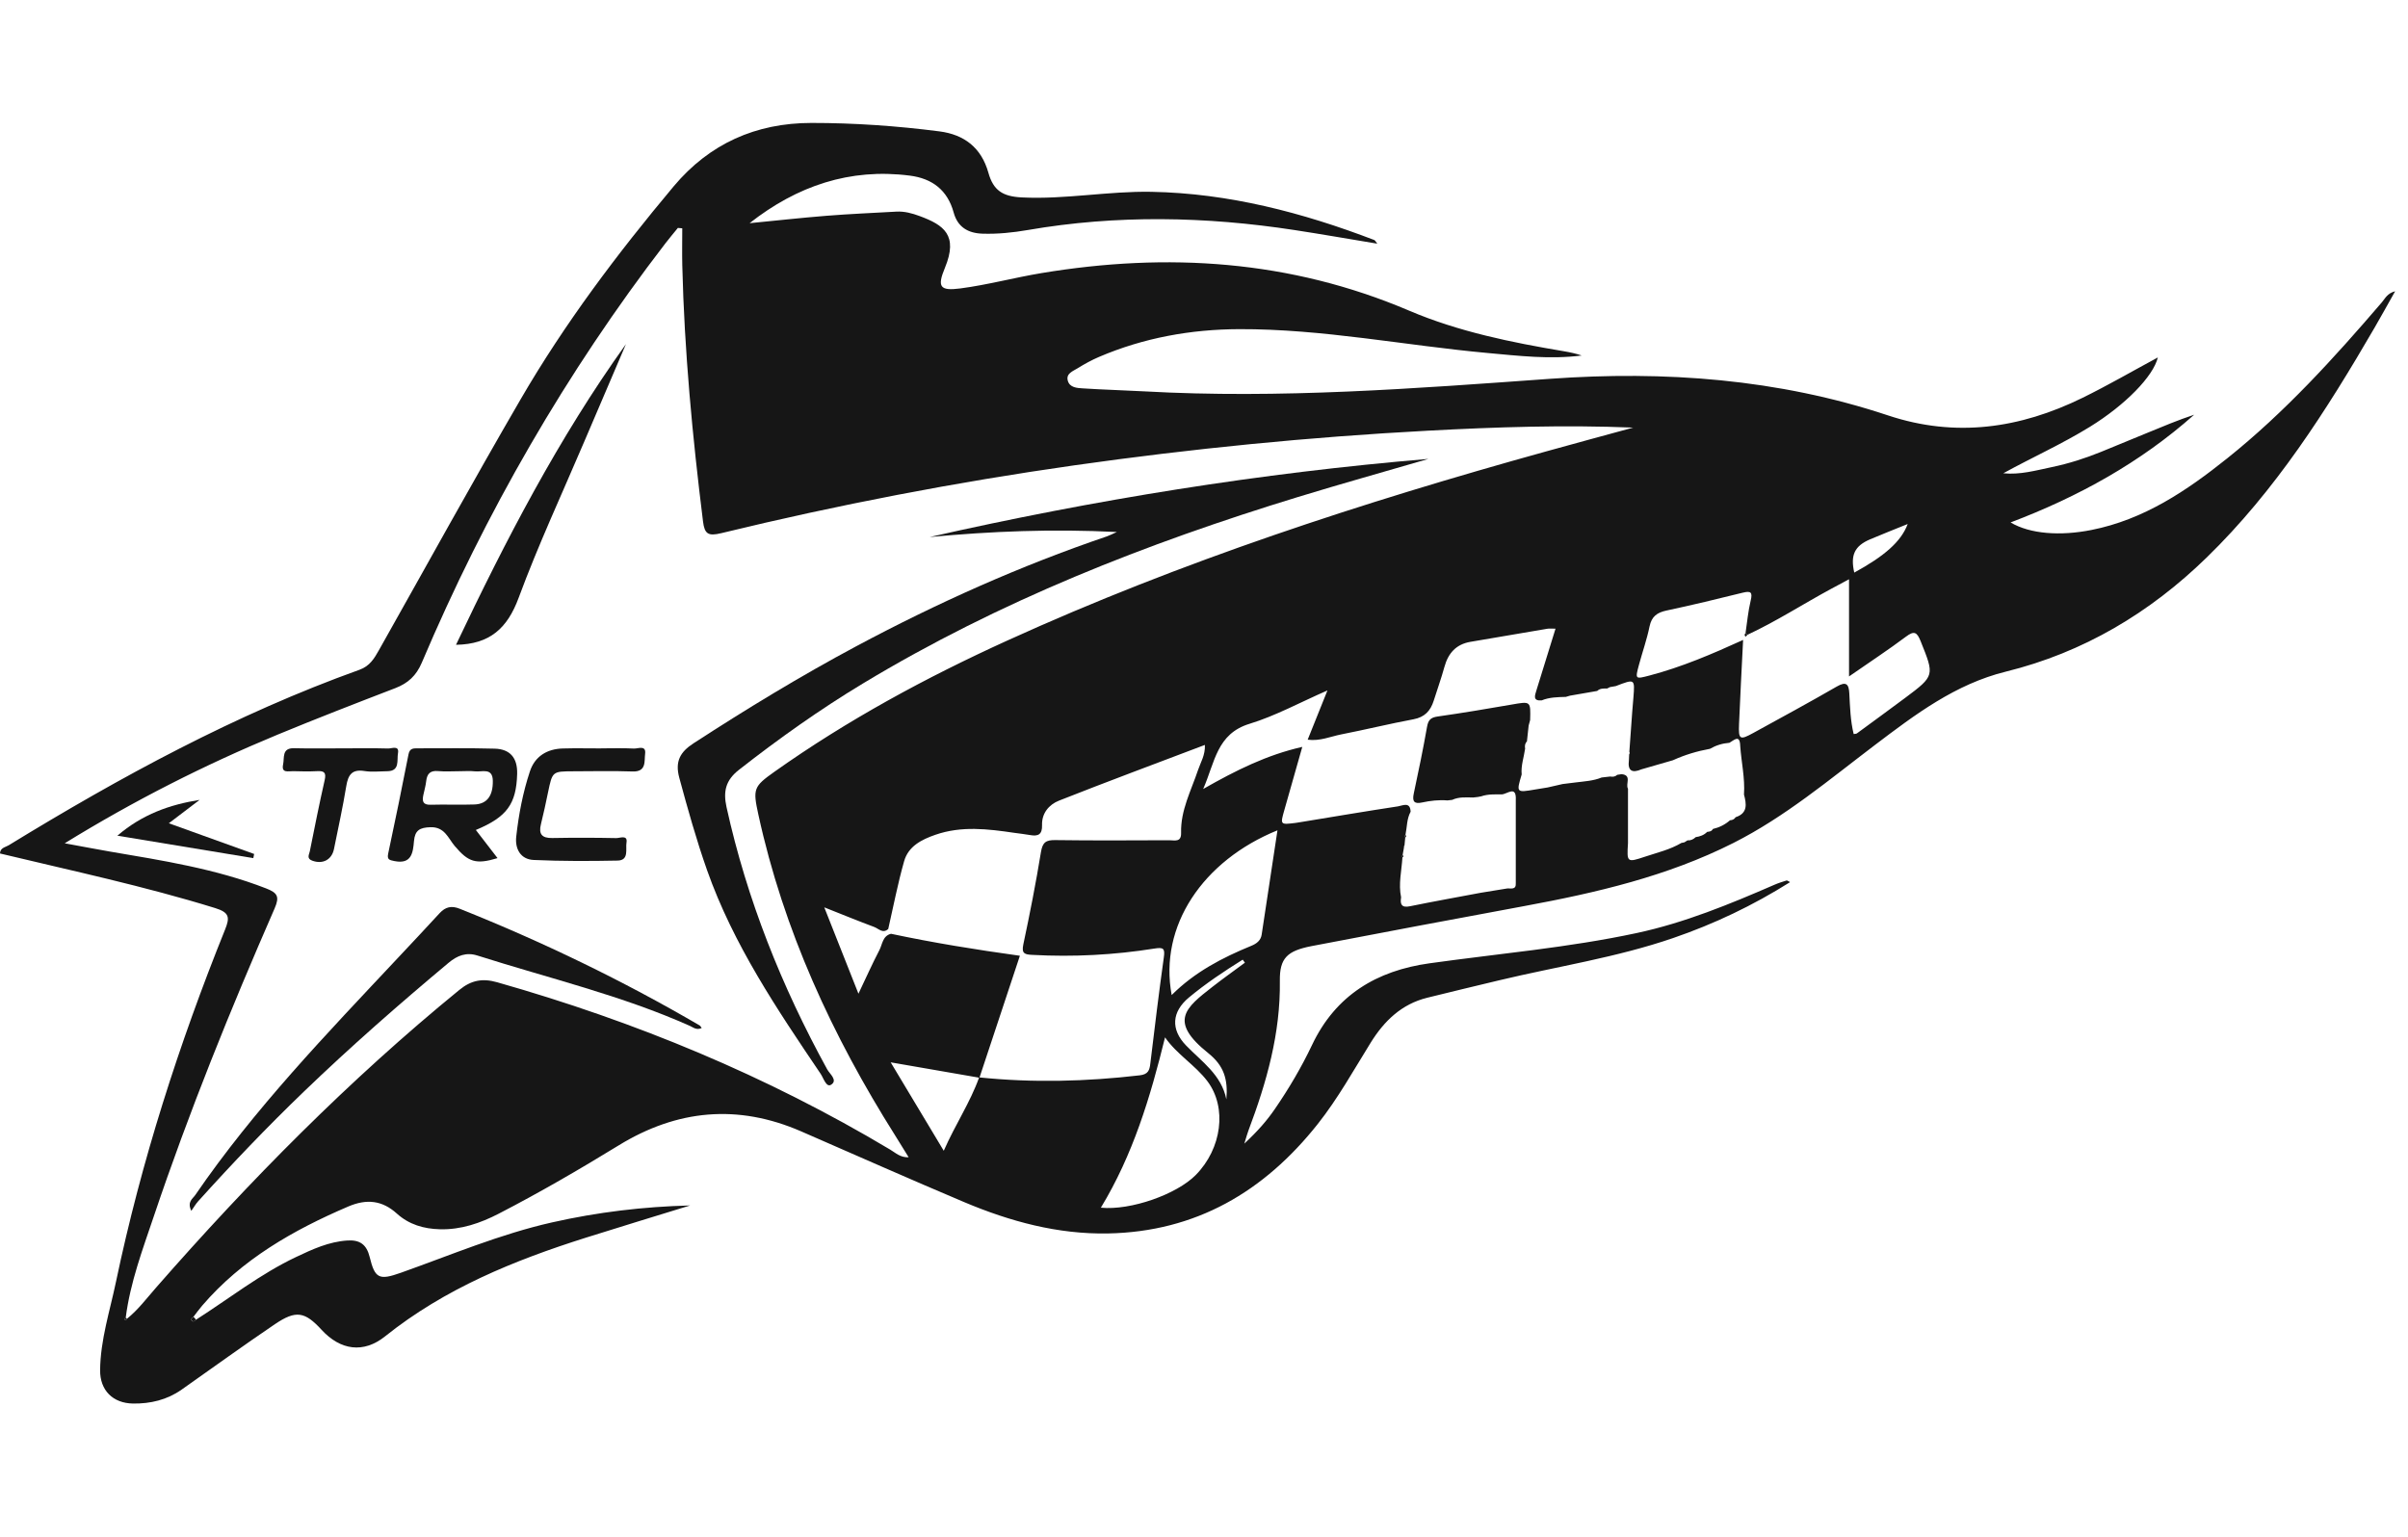 <svg width="94" height="60" viewBox="0 0 94 60" fill="none" xmlns="http://www.w3.org/2000/svg">
<g clip-path="url(#clip0_2749_7872)">
<path d="M7.654 51.525C8.95 50.697 10.165 49.737 11.564 49.075C12.202 48.773 12.838 48.48 13.56 48.433C14.048 48.401 14.312 48.591 14.431 49.079C14.637 49.924 14.801 49.994 15.656 49.69C17.608 48.997 19.52 48.184 21.553 47.726C23.325 47.326 25.117 47.111 26.941 47.065C25.583 47.484 24.224 47.896 22.87 48.323C20.064 49.211 17.364 50.309 15.032 52.176C14.187 52.852 13.289 52.719 12.556 51.923C11.9 51.209 11.556 51.143 10.732 51.7C9.503 52.532 8.3 53.404 7.086 54.258C6.519 54.656 5.872 54.809 5.193 54.799C4.406 54.787 3.9 54.283 3.908 53.494C3.92 52.313 4.288 51.19 4.527 50.048C5.517 45.333 6.986 40.763 8.784 36.298C8.976 35.823 8.961 35.628 8.402 35.455C5.638 34.599 2.812 33.998 0 33.323C0.004 33.1 0.209 33.081 0.338 33.003C4.709 30.327 9.199 27.886 14.036 26.149C14.434 26.007 14.611 25.707 14.792 25.385C16.633 22.119 18.438 18.833 20.322 15.592C22.043 12.629 24.101 9.897 26.3 7.273C27.694 5.612 29.503 4.801 31.676 4.8C33.349 4.799 35.014 4.916 36.671 5.129C37.635 5.253 38.307 5.761 38.583 6.743C38.778 7.438 39.141 7.671 39.89 7.708C41.584 7.792 43.26 7.458 44.947 7.489C47.966 7.545 50.845 8.299 53.649 9.372C53.676 9.382 53.693 9.423 53.765 9.514C52.648 9.329 51.593 9.144 50.536 8.982C47.065 8.45 43.594 8.381 40.12 8.981C39.538 9.081 38.944 9.143 38.348 9.123C37.786 9.104 37.383 8.864 37.229 8.302C36.989 7.421 36.39 6.969 35.518 6.857C33.175 6.556 31.115 7.258 29.261 8.714C30.261 8.617 31.26 8.505 32.261 8.425C33.167 8.352 34.075 8.315 34.982 8.263C35.303 8.244 35.605 8.326 35.903 8.437C36.84 8.784 37.415 9.177 36.887 10.455C36.577 11.203 36.688 11.366 37.49 11.261C38.552 11.122 39.595 10.839 40.653 10.663C45.567 9.847 50.369 10.152 55.003 12.127C56.943 12.953 58.995 13.368 61.062 13.716C61.292 13.755 61.521 13.804 61.744 13.88C60.507 14.039 59.284 13.892 58.059 13.781C54.828 13.485 51.63 12.84 48.373 12.851C46.486 12.858 44.647 13.188 42.9 13.936C42.612 14.059 42.334 14.212 42.067 14.378C41.89 14.489 41.61 14.579 41.681 14.856C41.753 15.137 42.046 15.15 42.277 15.164C43.072 15.216 43.87 15.236 44.666 15.28C49.961 15.576 55.23 15.169 60.507 14.79C64.978 14.47 69.408 14.791 73.699 16.218C76.341 17.097 78.856 16.728 81.295 15.532C82.29 15.044 83.252 14.485 84.234 13.956C84.06 14.693 82.961 15.813 81.588 16.661C80.499 17.333 79.333 17.857 78.201 18.478C78.853 18.545 79.475 18.367 80.102 18.236C80.755 18.1 81.39 17.897 82.009 17.646C82.61 17.402 83.21 17.154 83.809 16.906C84.417 16.655 85.026 16.4 85.653 16.192C83.55 18.06 81.137 19.393 78.486 20.398C79.249 20.851 80.424 20.933 81.638 20.693C83.689 20.288 85.358 19.163 86.948 17.891C89.192 16.096 91.114 13.979 92.979 11.804C93.106 11.657 93.189 11.451 93.498 11.372C93.207 11.888 92.954 12.347 92.691 12.801C90.82 16.021 88.828 19.152 86.138 21.77C83.913 23.935 81.329 25.476 78.3 26.223C76.334 26.708 74.764 27.895 73.194 29.085C71.406 30.441 69.684 31.893 67.664 32.913C65.088 34.214 62.314 34.856 59.503 35.376C56.734 35.889 53.965 36.407 51.199 36.939C50.249 37.123 49.949 37.408 49.961 38.294C49.989 40.343 49.445 42.257 48.734 44.142C48.691 44.257 48.659 44.376 48.574 44.651C49.096 44.165 49.455 43.753 49.765 43.301C50.312 42.504 50.803 41.673 51.218 40.799C52.138 38.858 53.737 37.899 55.8 37.611C58.498 37.233 61.219 37.002 63.888 36.43C65.76 36.029 67.527 35.301 69.277 34.54C69.428 34.474 69.586 34.426 69.743 34.377C69.766 34.37 69.802 34.403 69.879 34.441C68.425 35.356 66.916 36.074 65.318 36.623C63.102 37.386 60.788 37.732 58.52 38.275C57.584 38.499 56.647 38.724 55.713 38.955C54.712 39.203 54.034 39.861 53.507 40.709C52.841 41.783 52.227 42.891 51.442 43.883C49.348 46.529 46.68 48.093 43.252 48.158C41.292 48.195 39.432 47.691 37.642 46.936C35.51 46.036 33.393 45.095 31.271 44.171C28.802 43.098 26.436 43.318 24.152 44.719C22.619 45.659 21.064 46.562 19.465 47.388C18.749 47.757 17.999 48.015 17.178 47.995C16.546 47.979 15.97 47.814 15.492 47.382C14.921 46.865 14.312 46.799 13.595 47.106C11.439 48.029 9.443 49.17 7.891 50.978C7.771 51.117 7.664 51.268 7.551 51.414C7.508 51.457 7.429 51.495 7.49 51.566C7.558 51.637 7.604 51.551 7.654 51.525ZM62.732 26.884L62.737 26.881C62.6 26.882 62.46 26.87 62.349 26.977C61.995 27.038 61.641 27.1 61.288 27.161C61.233 27.177 61.179 27.194 61.124 27.209C60.804 27.218 60.483 27.221 60.18 27.346C59.828 27.373 59.916 27.154 59.973 26.965C60.215 26.172 60.463 25.38 60.722 24.546C60.585 24.546 60.493 24.534 60.406 24.548C59.402 24.716 58.4 24.887 57.397 25.06C56.84 25.156 56.532 25.504 56.385 26.039C56.262 26.485 56.105 26.921 55.966 27.362C55.841 27.755 55.614 28.001 55.178 28.083C54.233 28.259 53.298 28.49 52.354 28.674C51.934 28.757 51.524 28.944 51.047 28.88C51.299 28.251 51.536 27.658 51.819 26.957C50.736 27.43 49.789 27.951 48.776 28.26C47.499 28.651 47.43 29.75 46.968 30.805C48.263 30.067 49.457 29.474 50.837 29.161C50.589 30.031 50.363 30.831 50.136 31.629C49.973 32.203 49.972 32.203 50.577 32.129C50.669 32.117 50.76 32.099 50.851 32.085C52.093 31.882 53.333 31.671 54.578 31.482C54.751 31.455 55.05 31.287 55.066 31.692C54.912 31.971 54.928 32.289 54.866 32.589C54.843 32.622 54.839 32.657 54.856 32.694C54.846 32.8 54.836 32.907 54.826 33.013C54.815 33.023 54.795 33.032 54.794 33.042C54.791 33.068 54.798 33.094 54.801 33.121C54.786 33.204 54.77 33.287 54.756 33.369C54.733 33.403 54.73 33.437 54.746 33.474C54.715 33.995 54.584 34.512 54.694 35.035C54.649 35.312 54.715 35.45 55.041 35.383C55.959 35.196 56.882 35.03 57.803 34.857C58.151 34.8 58.498 34.744 58.845 34.687C58.992 34.68 59.187 34.748 59.171 34.481C59.171 33.402 59.171 32.323 59.171 31.243C59.203 30.64 58.836 31.01 58.619 31.016C58.352 31.015 58.082 31.001 57.823 31.091C57.779 31.1 57.733 31.108 57.689 31.117C57.627 31.123 57.567 31.13 57.506 31.137C57.228 31.132 56.95 31.108 56.687 31.23C56.626 31.236 56.564 31.243 56.503 31.251C56.169 31.224 55.839 31.261 55.512 31.332C55.198 31.401 55.125 31.283 55.188 30.984C55.373 30.117 55.554 29.25 55.707 28.376C55.754 28.109 55.851 28.013 56.12 27.975C57.087 27.838 58.051 27.675 59.014 27.508C59.755 27.379 59.753 27.369 59.731 28.115V28.114C59.712 28.185 59.692 28.257 59.673 28.329C59.651 28.536 59.629 28.743 59.606 28.948C59.525 29.027 59.518 29.125 59.535 29.23C59.488 29.566 59.368 29.892 59.401 30.238C59.19 30.95 59.19 30.95 59.925 30.825C60.089 30.797 60.252 30.772 60.415 30.745C60.609 30.7 60.803 30.657 60.997 30.612L61.004 30.611C61.174 30.59 61.346 30.57 61.516 30.548C61.856 30.505 62.2 30.489 62.523 30.356C62.634 30.344 62.746 30.331 62.858 30.318C62.957 30.335 63.05 30.329 63.126 30.253C63.184 30.245 63.241 30.235 63.299 30.226C63.719 30.265 63.441 30.615 63.551 30.793C63.551 31.501 63.551 32.209 63.551 32.917C63.504 33.672 63.509 33.684 64.212 33.449C64.692 33.288 65.192 33.174 65.636 32.911C65.675 32.904 65.714 32.895 65.753 32.887C65.793 32.861 65.834 32.837 65.874 32.811C66.001 32.82 66.105 32.77 66.194 32.685C66.364 32.659 66.519 32.606 66.642 32.479C66.731 32.471 66.819 32.459 66.865 32.366C67.116 32.307 67.34 32.196 67.534 32.026C67.626 32.022 67.702 31.989 67.752 31.907C68.232 31.75 68.178 31.394 68.079 31.022C68.123 30.382 67.976 29.758 67.932 29.125C67.918 28.654 67.693 28.9 67.51 29.001C67.239 29.022 66.986 29.1 66.751 29.236C66.251 29.327 65.767 29.472 65.304 29.683C64.895 29.801 64.487 29.919 64.078 30.037C63.716 30.192 63.532 30.102 63.587 29.68C63.59 29.605 63.593 29.529 63.597 29.454C63.62 29.42 63.622 29.386 63.604 29.35C63.642 28.829 63.679 28.306 63.717 27.784C63.733 27.6 63.748 27.417 63.763 27.233C63.821 26.5 63.821 26.5 63.075 26.787C62.998 26.801 62.921 26.814 62.846 26.827C62.809 26.846 62.771 26.865 62.732 26.884ZM68.215 24.784C68.192 24.758 68.166 24.736 68.14 24.715C68.203 24.292 68.241 23.865 68.34 23.451C68.421 23.119 68.347 23.063 68.029 23.141C67.043 23.386 66.054 23.625 65.06 23.836C64.69 23.914 64.475 24.064 64.393 24.457C64.289 24.964 64.115 25.455 63.98 25.955C63.827 26.525 63.831 26.521 64.393 26.374C65.641 26.046 66.825 25.541 68.045 24.985C67.989 26.12 67.93 27.194 67.886 28.268C67.861 28.878 67.915 28.908 68.445 28.616C69.532 28.019 70.623 27.428 71.698 26.807C72.073 26.59 72.172 26.709 72.191 27.078C72.219 27.607 72.233 28.138 72.361 28.66C72.419 28.649 72.461 28.653 72.487 28.634C73.115 28.174 73.743 27.715 74.368 27.25C75.53 26.381 75.517 26.383 74.973 25.029C74.831 24.679 74.724 24.615 74.401 24.858C73.711 25.375 72.989 25.848 72.18 26.41C72.18 25.09 72.18 23.885 72.18 22.616C71.889 22.771 71.679 22.883 71.469 22.997C70.382 23.585 69.34 24.26 68.215 24.784ZM34.674 36.27C34.462 36.464 34.296 36.256 34.126 36.192C33.503 35.96 32.888 35.708 32.177 35.426C32.645 36.608 33.062 37.664 33.511 38.797C33.805 38.18 34.05 37.63 34.328 37.096C34.448 36.867 34.452 36.541 34.782 36.458C36.428 36.808 38.088 37.077 39.813 37.316C39.28 38.922 38.758 40.5 38.234 42.078C37.122 41.885 36.011 41.692 34.769 41.477C35.493 42.683 36.144 43.767 36.841 44.93C37.294 43.899 37.875 43.041 38.222 42.065C40.316 42.281 42.404 42.228 44.492 41.984C44.821 41.946 44.874 41.788 44.905 41.523C45.072 40.14 45.239 38.758 45.432 37.378C45.483 37.024 45.41 36.981 45.07 37.034C43.491 37.286 41.901 37.369 40.302 37.282C40.007 37.267 39.869 37.238 39.947 36.873C40.202 35.676 40.438 34.475 40.635 33.268C40.698 32.888 40.828 32.794 41.196 32.8C42.68 32.821 44.165 32.811 45.65 32.806C45.852 32.805 46.117 32.897 46.106 32.516C46.084 31.635 46.498 30.868 46.767 30.064C46.868 29.764 47.053 29.481 47.035 29.084C45.095 29.82 43.208 30.521 41.336 31.261C40.95 31.414 40.663 31.751 40.678 32.215C40.69 32.59 40.518 32.661 40.202 32.602C40.002 32.565 39.798 32.547 39.597 32.517C38.565 32.365 37.536 32.238 36.516 32.592C35.97 32.781 35.458 33.042 35.293 33.627C35.046 34.497 34.876 35.388 34.674 36.27ZM4.959 51.487C5.393 51.136 5.726 50.691 6.091 50.274C9.742 46.1 13.627 42.165 17.927 38.653C18.397 38.268 18.833 38.188 19.408 38.351C24.798 39.882 29.933 42.005 34.75 44.885C34.956 45.008 35.147 45.2 35.471 45.184C35.277 44.87 35.114 44.602 34.946 44.336C32.492 40.446 30.588 36.323 29.604 31.804C29.385 30.803 29.414 30.711 30.227 30.135C33.081 28.112 36.145 26.454 39.322 25.009C46.115 21.918 53.187 19.614 60.366 17.622C61.494 17.309 62.625 17.003 63.754 16.695C61.064 16.585 58.397 16.673 55.73 16.816C51.116 17.062 46.527 17.516 41.952 18.166C37.309 18.826 32.709 19.709 28.154 20.817C27.644 20.941 27.504 20.849 27.443 20.357C27.03 17.036 26.715 13.708 26.634 10.361C26.623 9.879 26.633 9.396 26.633 8.914C26.576 8.909 26.519 8.904 26.462 8.899C26.301 9.098 26.134 9.294 25.978 9.497C22.098 14.542 18.951 20.016 16.465 25.874C16.249 26.383 15.926 26.677 15.429 26.868C13.891 27.459 12.355 28.055 10.833 28.684C7.99 29.862 5.249 31.248 2.526 32.925C3.178 33.044 3.733 33.151 4.291 33.248C6.354 33.599 8.42 33.921 10.387 34.686C10.835 34.86 10.92 35.008 10.72 35.468C8.997 39.412 7.381 43.401 6.006 47.483C5.569 48.78 5.085 50.067 4.909 51.439C4.89 51.461 4.851 51.497 4.855 51.504C4.9 51.572 4.931 51.534 4.959 51.487ZM45.479 40.502C44.903 42.851 44.223 45.093 42.974 47.152C44.14 47.267 45.932 46.632 46.678 45.876C47.693 44.847 47.912 43.245 47.13 42.21C46.654 41.582 45.943 41.171 45.479 40.502ZM49.868 32.418C46.95 33.604 45.236 36.157 45.738 38.85C46.637 37.952 47.715 37.391 48.851 36.926C49.045 36.847 49.215 36.723 49.25 36.498C49.455 35.164 49.654 33.829 49.868 32.418ZM48.597 37.587C48.568 37.547 48.54 37.508 48.511 37.468C47.786 37.922 47.072 38.396 46.411 38.946C45.741 39.505 45.69 40.19 46.303 40.822C46.916 41.456 47.68 41.961 47.873 42.923C47.941 42.137 47.778 41.608 47.167 41.119C45.61 39.872 46.272 39.353 47.34 38.521C47.752 38.2 48.177 37.898 48.597 37.587ZM74.47 20.459C73.911 20.686 73.455 20.865 73.005 21.056C72.395 21.316 72.229 21.671 72.384 22.356C73.558 21.714 74.213 21.149 74.47 20.459Z" fill="#161616"/>
<path d="M59.734 28.116C59.715 28.188 59.695 28.259 59.676 28.332C59.695 28.259 59.714 28.188 59.734 28.116Z" fill="#161616"/>
<path d="M54.868 32.589C54.877 32.615 54.889 32.64 54.893 32.666C54.894 32.674 54.87 32.685 54.858 32.694C54.841 32.657 54.845 32.622 54.868 32.589Z" fill="#161616"/>
<path d="M57.826 31.094C57.782 31.103 57.736 31.11 57.691 31.119C57.736 31.11 57.781 31.103 57.826 31.094Z" fill="#161616"/>
<path d="M65.754 32.888C65.794 32.862 65.835 32.837 65.875 32.812C65.835 32.837 65.795 32.863 65.754 32.888Z" fill="#161616"/>
<path d="M54.826 33.013C54.818 33.048 54.81 33.085 54.801 33.121C54.798 33.094 54.791 33.067 54.793 33.042C54.794 33.032 54.815 33.023 54.826 33.013Z" fill="#161616"/>
<path d="M54.758 33.37C54.767 33.396 54.779 33.42 54.782 33.447C54.784 33.455 54.76 33.466 54.748 33.475C54.732 33.438 54.736 33.404 54.758 33.37Z" fill="#161616"/>
<path d="M61.288 27.161C61.233 27.177 61.18 27.194 61.125 27.209C61.178 27.194 61.233 27.177 61.288 27.161Z" fill="#161616"/>
<path d="M62.849 26.828C62.811 26.847 62.772 26.865 62.734 26.884C62.773 26.865 62.811 26.846 62.849 26.828Z" fill="#161616"/>
<path d="M4.958 51.487C4.93 51.534 4.899 51.572 4.856 51.505C4.851 51.498 4.89 51.463 4.909 51.44C4.925 51.456 4.942 51.472 4.958 51.487Z" fill="#161616"/>
<path d="M7.653 51.525C7.603 51.551 7.559 51.637 7.495 51.564C7.434 51.492 7.513 51.455 7.555 51.412C7.589 51.45 7.621 51.488 7.653 51.525Z" fill="#161616"/>
<path d="M55.761 17.917C54.063 18.412 52.361 18.887 50.67 19.404C44.746 21.218 39.006 23.472 33.68 26.689C31.995 27.706 30.393 28.844 28.843 30.059C28.324 30.466 28.226 30.904 28.362 31.517C29.159 35.127 30.515 38.517 32.29 41.75C32.389 41.931 32.717 42.178 32.442 42.352C32.255 42.469 32.148 42.093 32.036 41.927C30.333 39.406 28.63 36.885 27.604 33.982C27.184 32.794 26.847 31.584 26.517 30.367C26.342 29.722 26.558 29.356 27.07 29.023C29.138 27.68 31.243 26.399 33.417 25.236C36.571 23.55 39.826 22.091 43.215 20.94C43.313 20.907 43.405 20.856 43.598 20.771C41.086 20.645 38.69 20.741 36.29 20.968C42.714 19.513 49.2 18.466 55.761 17.917Z" fill="#161616"/>
<path d="M27.392 40.137C27.19 40.231 27.064 40.114 26.938 40.057C24.262 38.862 21.414 38.192 18.636 37.307C18.203 37.169 17.851 37.307 17.512 37.59C15.577 39.209 13.68 40.87 11.861 42.621C10.429 43.998 9.059 45.433 7.73 46.908C7.644 47.003 7.58 47.118 7.468 47.276C7.299 46.919 7.52 46.807 7.619 46.663C9.926 43.295 12.749 40.369 15.528 37.405C16.074 36.823 16.621 36.242 17.16 35.655C17.39 35.405 17.626 35.351 17.95 35.482C21.182 36.773 24.307 38.282 27.314 40.038C27.342 40.056 27.358 40.094 27.392 40.137Z" fill="#161616"/>
<path d="M17.801 25.175C19.74 21.092 21.802 17.108 24.435 13.435C23.893 14.705 23.348 15.975 22.806 17.245C21.943 19.273 21.01 21.275 20.246 23.341C19.809 24.523 19.127 25.155 17.801 25.175Z" fill="#161616"/>
<path d="M18.575 32.405C18.859 32.774 19.138 33.134 19.422 33.504C18.573 33.761 18.282 33.658 17.752 33.032C17.494 32.728 17.36 32.278 16.8 32.297C16.387 32.311 16.197 32.414 16.16 32.843C16.122 33.284 16.071 33.755 15.397 33.619C15.194 33.578 15.104 33.56 15.154 33.323C15.428 32.034 15.695 30.744 15.947 29.451C15.993 29.21 16.139 29.217 16.308 29.217C17.309 29.218 18.312 29.203 19.313 29.23C19.92 29.247 20.204 29.599 20.188 30.212C20.155 31.393 19.791 31.897 18.575 32.405ZM17.932 30.111C17.656 30.111 17.377 30.131 17.103 30.106C16.794 30.077 16.67 30.21 16.637 30.499C16.617 30.681 16.564 30.86 16.526 31.04C16.476 31.275 16.501 31.429 16.809 31.42C17.381 31.403 17.952 31.43 18.524 31.409C19.009 31.391 19.247 31.073 19.238 30.486C19.23 29.958 18.817 30.148 18.542 30.116C18.34 30.093 18.135 30.112 17.932 30.111Z" fill="#161616"/>
<path d="M23.468 29.218C23.894 29.218 24.321 29.203 24.747 29.226C24.907 29.233 25.228 29.081 25.183 29.431C25.147 29.711 25.245 30.14 24.696 30.121C23.92 30.094 23.141 30.112 22.362 30.114C21.565 30.117 21.563 30.122 21.395 30.928C21.308 31.346 21.221 31.763 21.117 32.176C21.019 32.567 21.154 32.725 21.557 32.719C22.391 32.704 23.224 32.705 24.058 32.722C24.2 32.724 24.509 32.581 24.456 32.898C24.415 33.145 24.565 33.591 24.11 33.6C23.018 33.622 21.924 33.625 20.833 33.576C20.321 33.553 20.099 33.143 20.152 32.665C20.248 31.799 20.412 30.94 20.687 30.113C20.881 29.529 21.355 29.24 21.969 29.223C22.469 29.209 22.969 29.22 23.47 29.22C23.468 29.219 23.468 29.218 23.468 29.218Z" fill="#161616"/>
<path d="M13.371 29.218C13.965 29.218 14.559 29.207 15.152 29.224C15.292 29.229 15.597 29.084 15.535 29.414C15.487 29.678 15.622 30.108 15.114 30.111C14.818 30.113 14.514 30.15 14.225 30.103C13.737 30.025 13.59 30.256 13.518 30.689C13.383 31.512 13.203 32.328 13.038 33.146C12.952 33.572 12.595 33.754 12.186 33.602C11.958 33.518 12.069 33.362 12.094 33.237C12.28 32.31 12.465 31.382 12.674 30.459C12.737 30.177 12.668 30.093 12.389 30.108C12.075 30.124 11.759 30.12 11.444 30.109C11.265 30.102 10.973 30.204 11.052 29.842C11.108 29.587 10.992 29.202 11.477 29.213C12.11 29.229 12.741 29.218 13.371 29.218Z" fill="#161616"/>
<path d="M9.888 33.504C8.161 33.219 6.434 32.934 4.582 32.628C5.56 31.791 6.625 31.416 7.792 31.23C7.418 31.514 7.044 31.799 6.591 32.143C7.763 32.565 8.842 32.954 9.921 33.342C9.91 33.396 9.898 33.451 9.888 33.504Z" fill="#161616"/>
<path d="M68.213 24.784C68.19 24.81 68.15 24.86 68.145 24.857C68.084 24.815 68.104 24.765 68.136 24.715C68.164 24.736 68.19 24.758 68.213 24.784Z" fill="#161616"/>
</g>
<defs>
<clipPath id="clip0_2749_7872">
<rect width="93.6" height="60" fill="white"/>
</clipPath>
</defs>
</svg>

